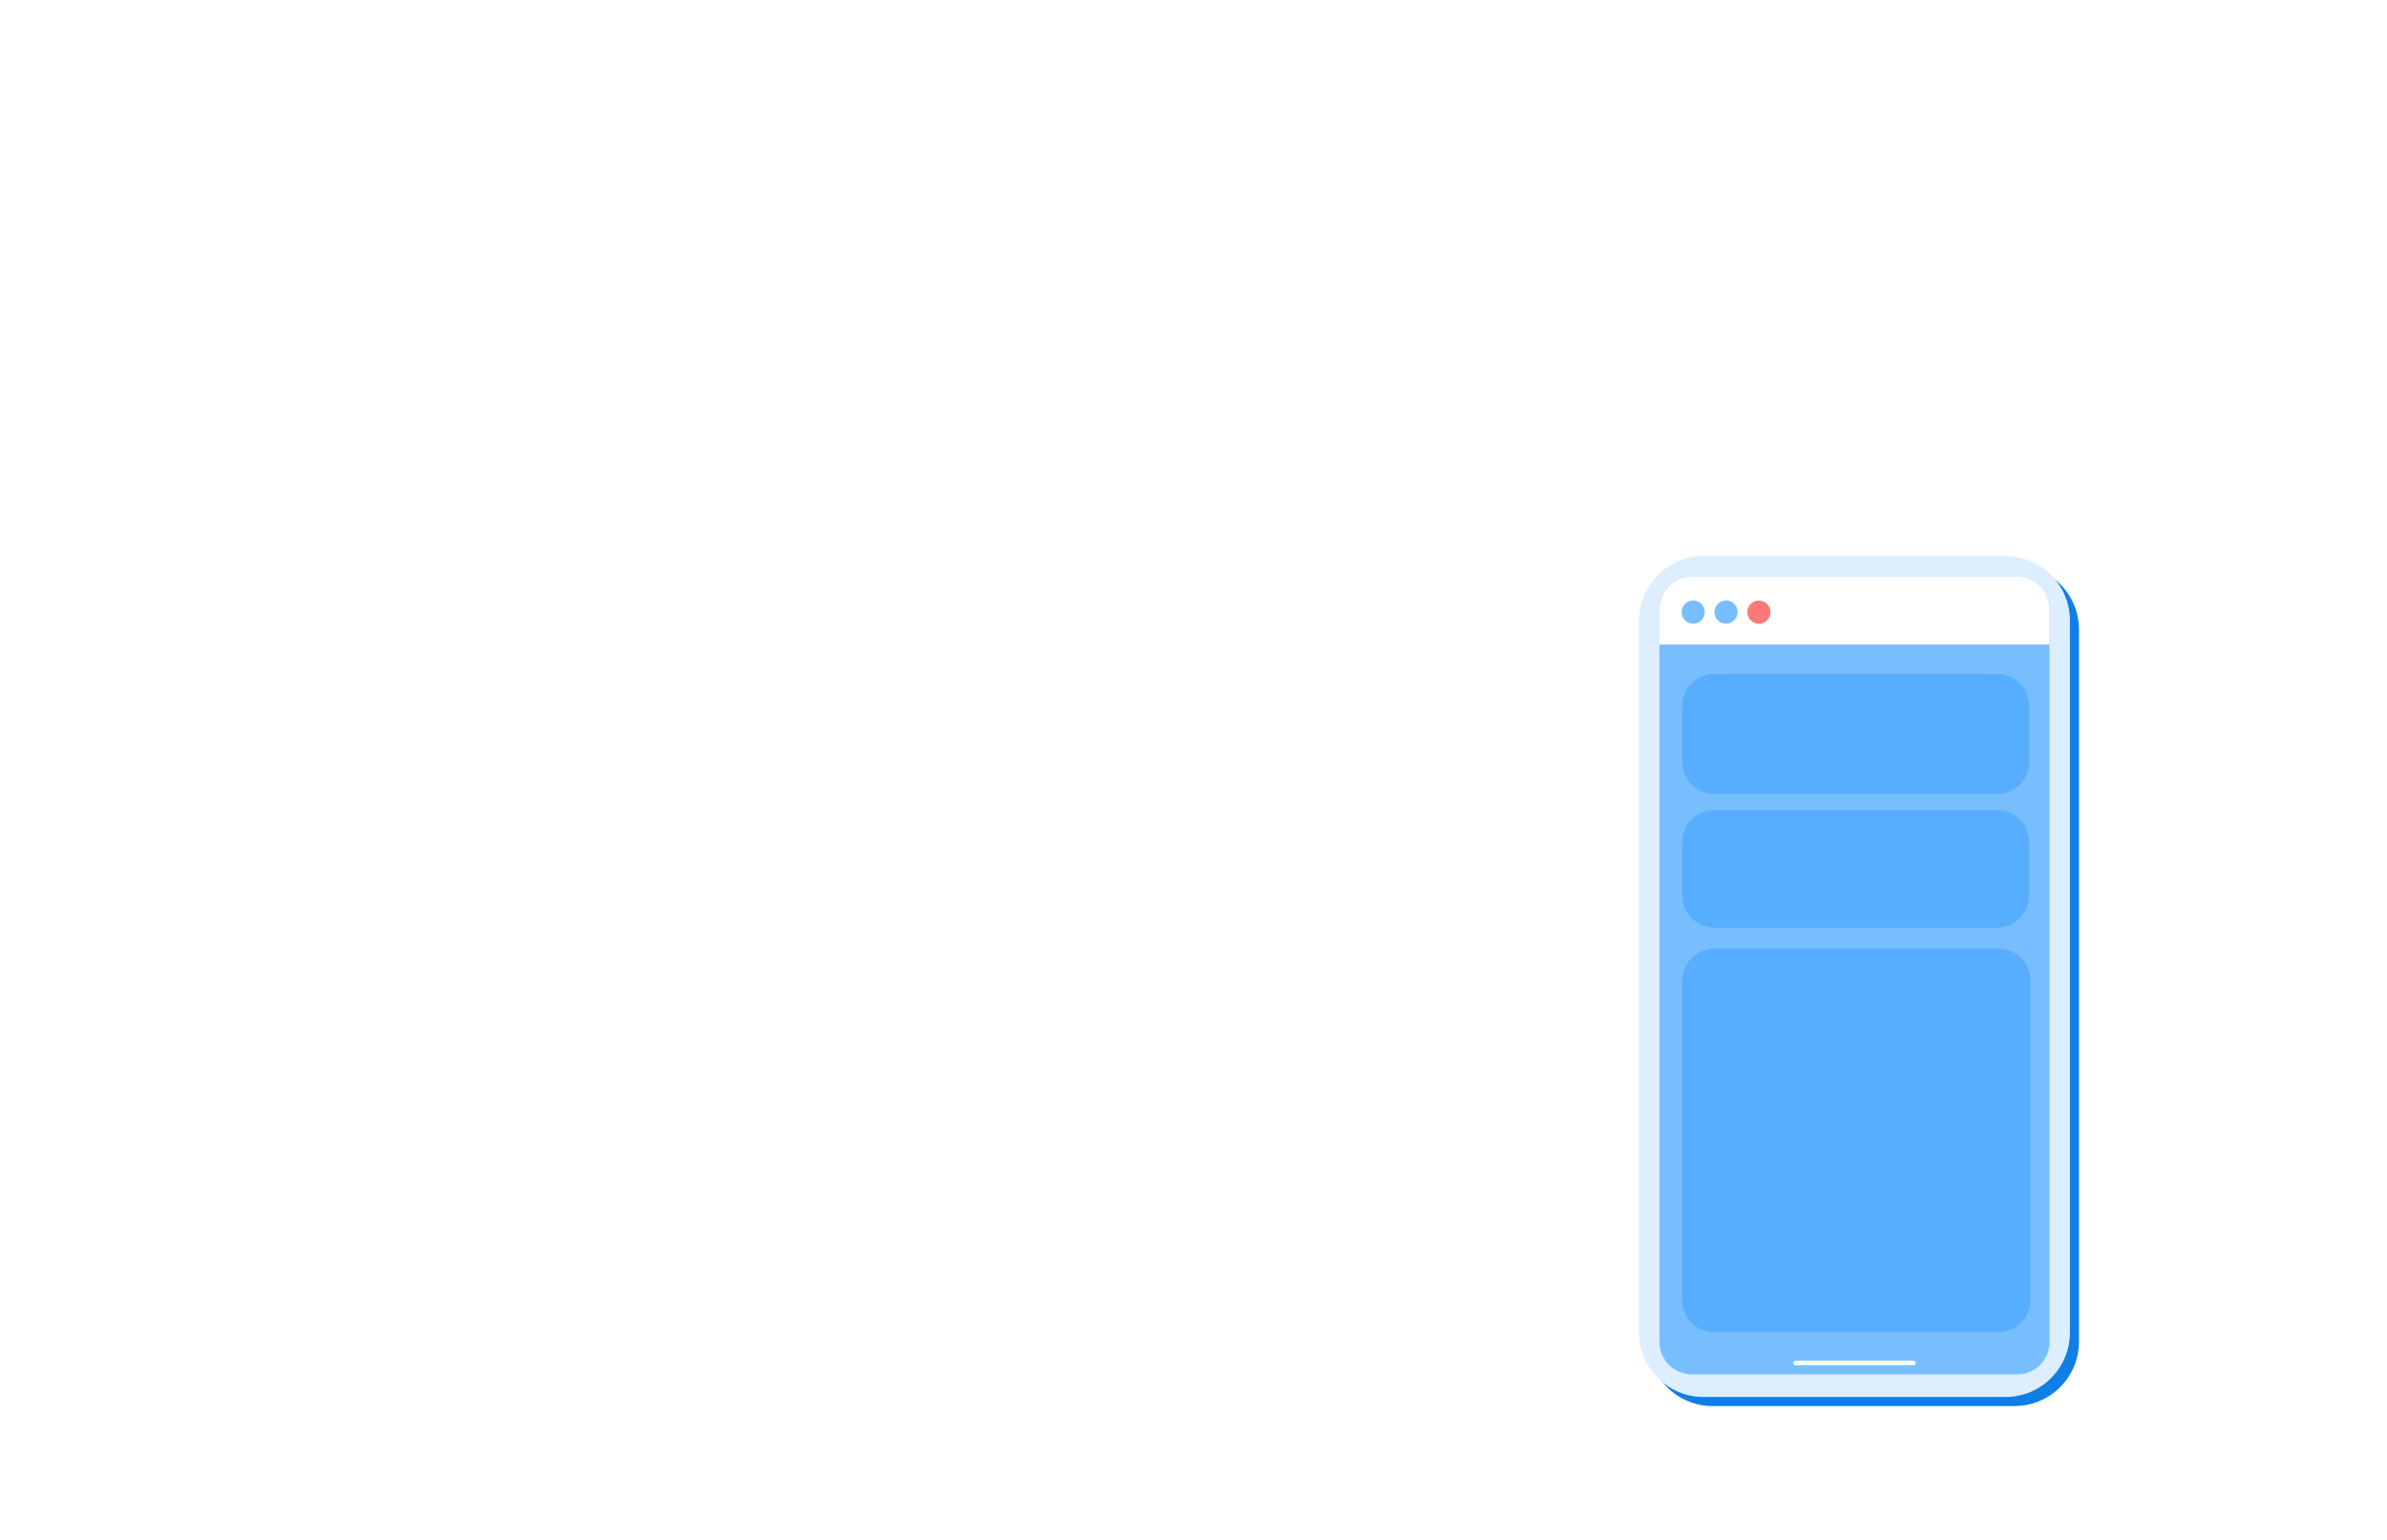 <?xml version="1.0" encoding="UTF-8"?> <svg xmlns="http://www.w3.org/2000/svg" width="620" height="400" viewBox="0 0 620 400" fill="none"><g filter="url(#filter0_b_14317_84592)"><path d="M428.092 163.556C428.092 154.306 435.594 146.806 444.849 146.806H523.243C532.497 146.806 540 154.306 540 163.556V348.484C540 357.734 532.497 365.234 523.243 365.234H444.849C435.594 365.234 428.092 357.734 428.092 348.484V163.556Z" fill="#0F7FE5"></path></g><g filter="url(#filter1_b_14317_84592)"><path d="M425.736 161.202C425.736 151.951 433.239 144.452 442.493 144.452H520.887C530.142 144.452 537.644 151.951 537.644 161.202V346.129C537.644 355.38 530.142 362.879 520.887 362.879H442.493C433.239 362.879 425.736 355.38 425.736 346.129V161.202Z" fill="#DCEEFF"></path></g><g filter="url(#filter2_b_14317_84592)"><path d="M431.037 158.125C431.037 153.5 434.788 149.75 439.415 149.75H523.965C528.592 149.75 532.343 153.5 532.343 158.125V348.616C532.343 353.242 528.592 356.991 523.965 356.991H439.415C434.788 356.991 431.037 353.242 431.037 348.616V158.125Z" fill="#78BEFF"></path></g><g filter="url(#filter3_b_14317_84592)"><path d="M431.037 158.125C431.037 153.5 434.788 149.75 439.415 149.75H523.965C528.592 149.75 532.343 153.5 532.343 158.125V167.413H431.037V158.125Z" fill="white"></path></g><path d="M442.801 158.999C442.801 160.662 441.453 162.009 439.789 162.009C438.126 162.009 436.778 160.662 436.778 158.999C436.778 157.337 438.126 155.99 439.789 155.99C441.453 155.99 442.801 157.337 442.801 158.999Z" fill="#78BEFF"></path><path d="M451.332 158.999C451.332 160.662 449.984 162.009 448.321 162.009C446.658 162.009 445.31 160.662 445.31 158.999C445.31 157.337 446.658 155.989 448.321 155.989C449.984 155.989 451.332 157.337 451.332 158.999Z" fill="#78BEFF"></path><path d="M459.865 158.999C459.865 160.662 458.517 162.009 456.854 162.009C455.191 162.009 453.843 160.662 453.843 158.999C453.843 157.337 455.191 155.989 456.854 155.989C458.517 155.989 459.865 157.337 459.865 158.999Z" fill="#FF7878"></path><path d="M436.928 183.442C436.928 178.816 440.679 175.067 445.306 175.067H518.665C523.292 175.067 527.043 178.816 527.043 183.442V197.896C527.043 202.521 523.292 206.271 518.665 206.271H445.306C440.679 206.271 436.928 202.521 436.928 197.896V183.442Z" fill="#58AEFE"></path><path d="M436.919 254.775C436.919 250.15 440.67 246.4 445.297 246.4H519.027C523.654 246.4 527.405 250.15 527.405 254.775V337.688C527.405 342.313 523.654 346.063 519.027 346.063H445.297C440.67 346.063 436.919 342.313 436.919 337.688V254.775Z" fill="#58AEFE"></path><path d="M436.928 218.767C436.928 214.141 440.679 210.392 445.306 210.392H518.665C523.292 210.392 527.043 214.141 527.043 218.767V232.632C527.043 237.257 523.292 241.007 518.665 241.007H445.306C440.679 241.007 436.928 237.257 436.928 232.632V218.767Z" fill="#58AEFE"></path><path d="M465.788 354.048C465.788 353.723 466.052 353.459 466.377 353.459H497.004C497.33 353.459 497.593 353.723 497.593 354.048C497.593 354.373 497.33 354.637 497.004 354.637H466.377C466.052 354.637 465.788 354.373 465.788 354.048Z" fill="white"></path><defs><filter id="filter0_b_14317_84592" x="418.092" y="136.806" width="131.908" height="238.427" filterUnits="userSpaceOnUse" color-interpolation-filters="sRGB"><feFlood flood-opacity="0" result="BackgroundImageFix"></feFlood><feGaussianBlur in="BackgroundImageFix" stdDeviation="5"></feGaussianBlur><feComposite in2="SourceAlpha" operator="in" result="effect1_backgroundBlur_14317_84592"></feComposite><feBlend mode="normal" in="SourceGraphic" in2="effect1_backgroundBlur_14317_84592" result="shape"></feBlend></filter><filter id="filter1_b_14317_84592" x="415.736" y="134.452" width="131.908" height="238.427" filterUnits="userSpaceOnUse" color-interpolation-filters="sRGB"><feFlood flood-opacity="0" result="BackgroundImageFix"></feFlood><feGaussianBlur in="BackgroundImageFix" stdDeviation="5"></feGaussianBlur><feComposite in2="SourceAlpha" operator="in" result="effect1_backgroundBlur_14317_84592"></feComposite><feBlend mode="normal" in="SourceGraphic" in2="effect1_backgroundBlur_14317_84592" result="shape"></feBlend></filter><filter id="filter2_b_14317_84592" x="421.037" y="139.75" width="121.306" height="227.241" filterUnits="userSpaceOnUse" color-interpolation-filters="sRGB"><feFlood flood-opacity="0" result="BackgroundImageFix"></feFlood><feGaussianBlur in="BackgroundImageFix" stdDeviation="5"></feGaussianBlur><feComposite in2="SourceAlpha" operator="in" result="effect1_backgroundBlur_14317_84592"></feComposite><feBlend mode="normal" in="SourceGraphic" in2="effect1_backgroundBlur_14317_84592" result="shape"></feBlend></filter><filter id="filter3_b_14317_84592" x="421.037" y="139.75" width="121.306" height="37.663" filterUnits="userSpaceOnUse" color-interpolation-filters="sRGB"><feFlood flood-opacity="0" result="BackgroundImageFix"></feFlood><feGaussianBlur in="BackgroundImageFix" stdDeviation="5"></feGaussianBlur><feComposite in2="SourceAlpha" operator="in" result="effect1_backgroundBlur_14317_84592"></feComposite><feBlend mode="normal" in="SourceGraphic" in2="effect1_backgroundBlur_14317_84592" result="shape"></feBlend></filter></defs></svg> 